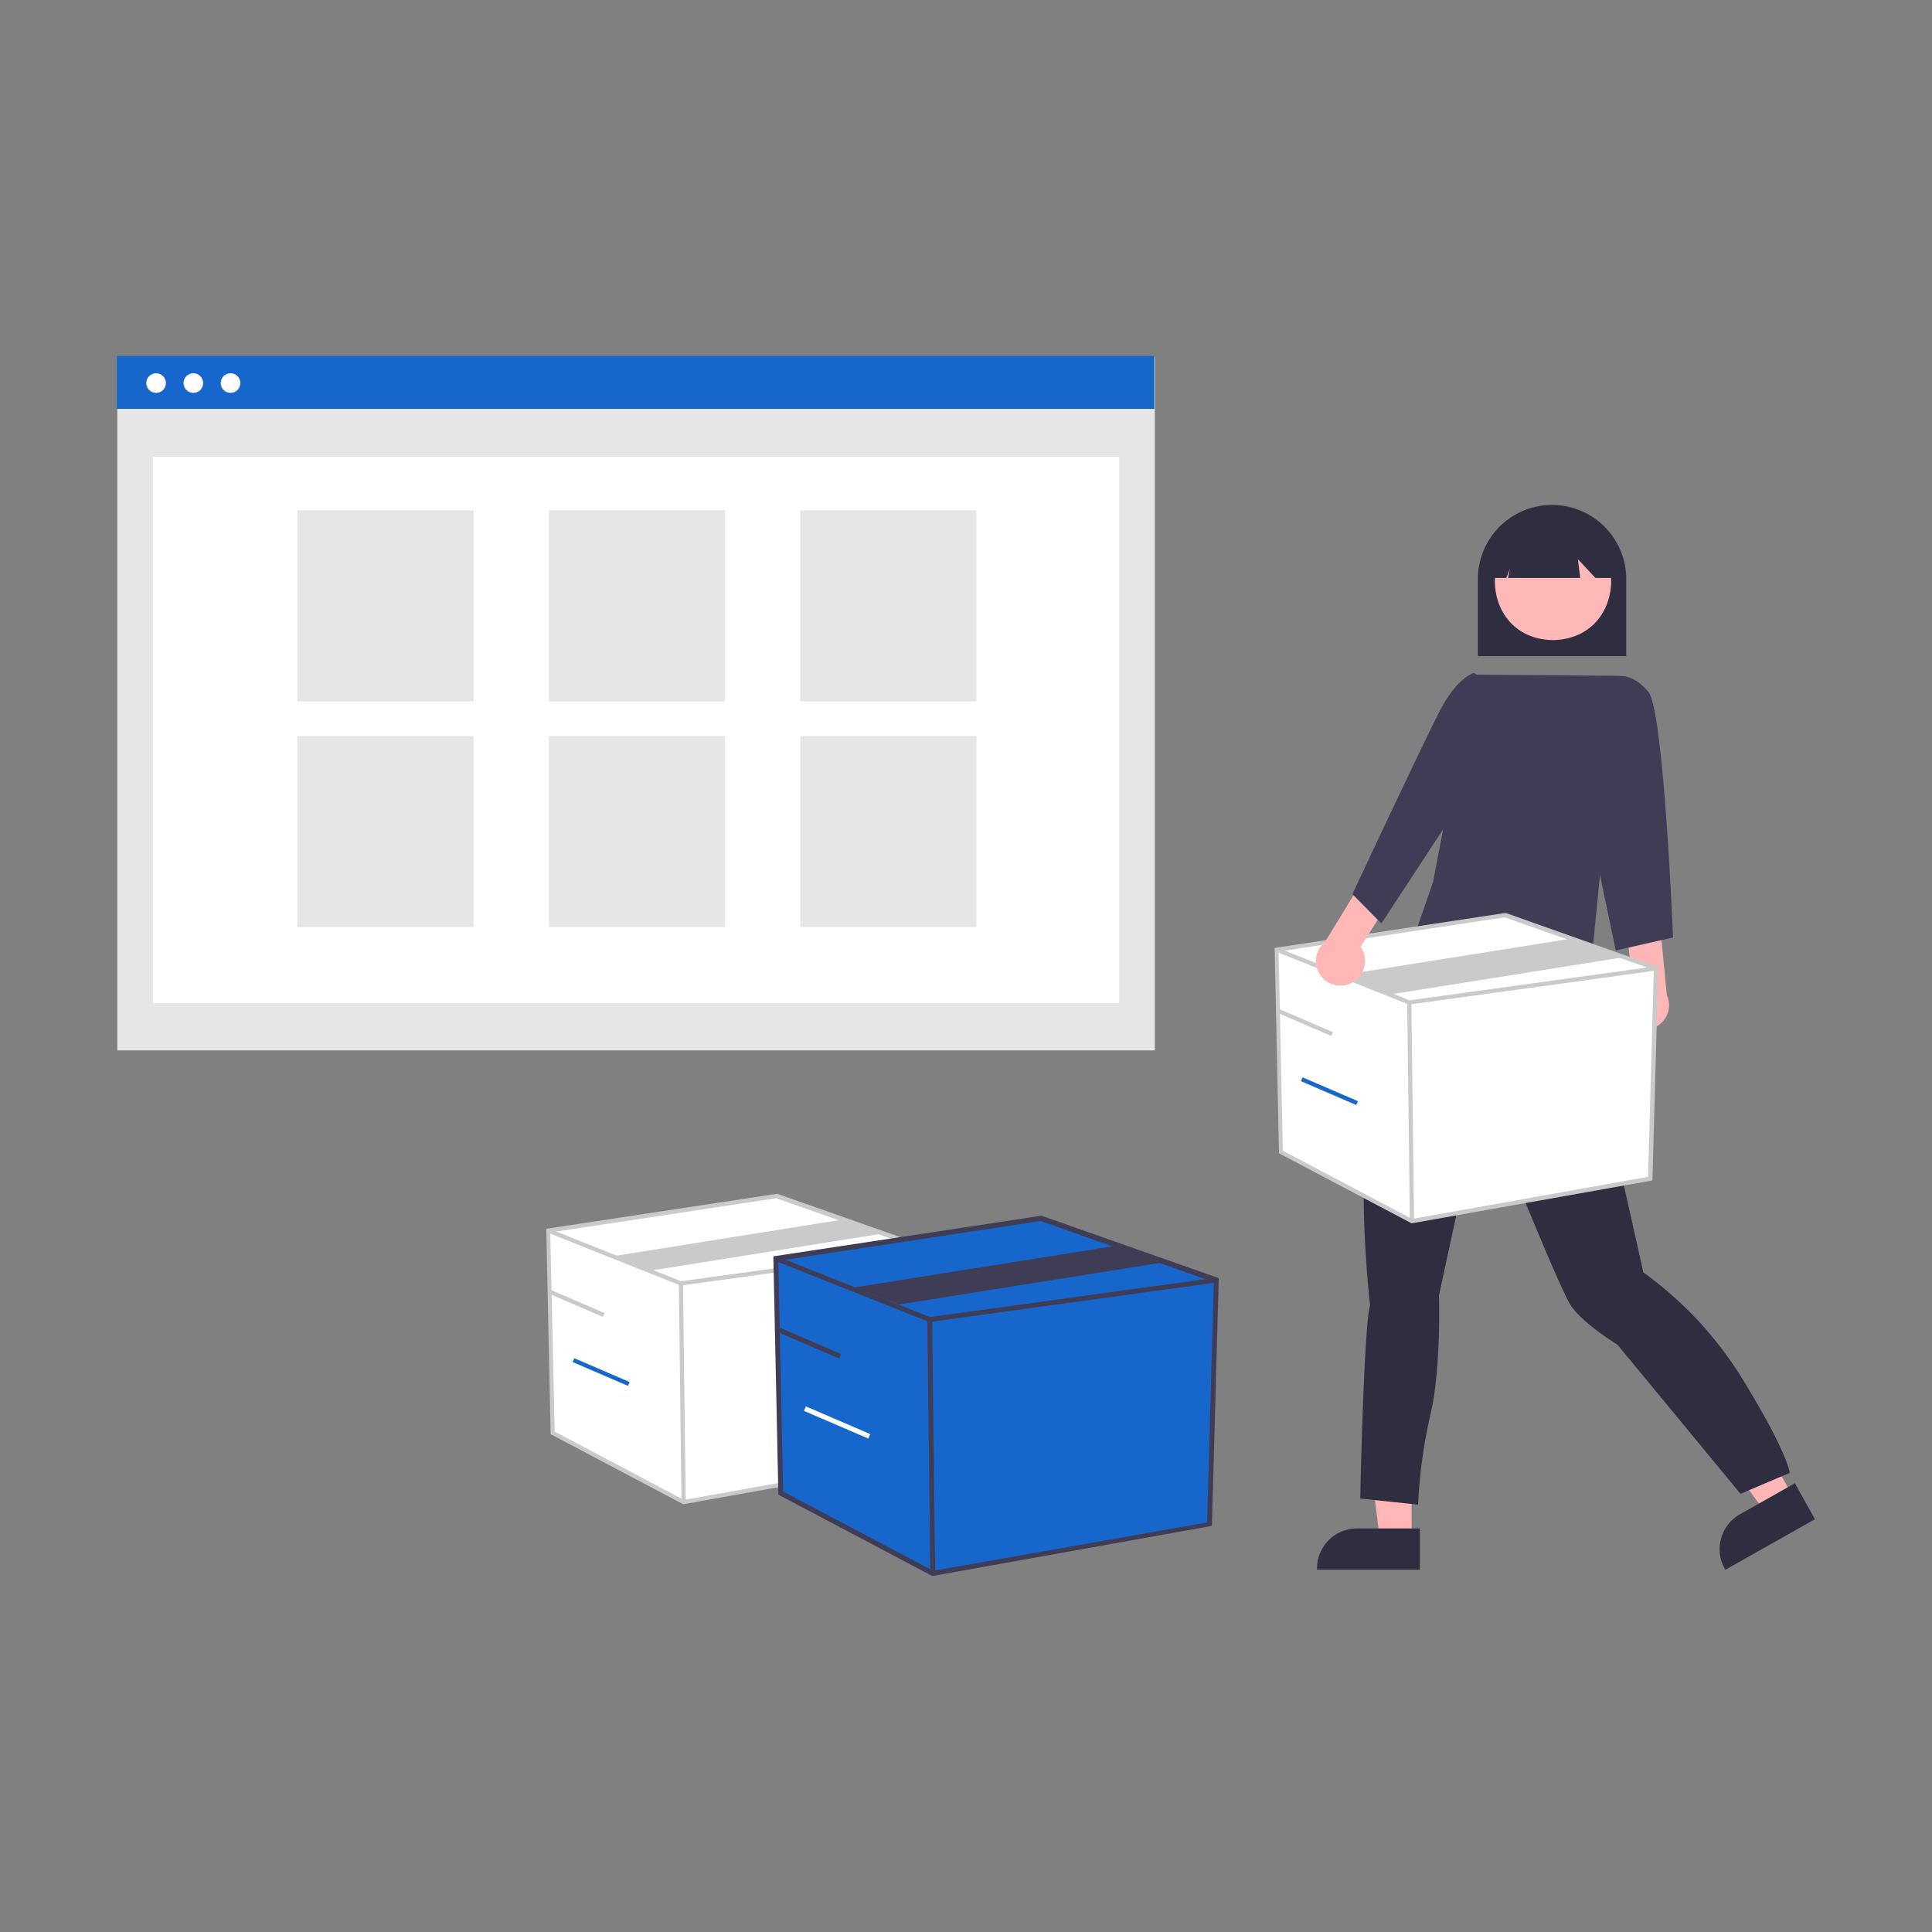 <svg xmlns="http://www.w3.org/2000/svg" viewBox="0 0 250 250"><rect x="0" y="0" width="250" height="250" fill="#808080" stroke="none"/><defs><style>.cls-1{fill:none;}.cls-2{fill:#e6e6e6;}.cls-3{fill:#fff;}.cls-4{fill:#1766cb;}.cls-5{fill:#2f2e41;}.cls-6{fill:#ffb6b6;}.cls-7{fill:#ffb8b8;}.cls-8{fill:#3f3d56;}.cls-9{fill:#cacaca;}</style></defs><g id="レイヤー_2" data-name="レイヤー 2"><g id="レイヤー_1-2" data-name="レイヤー 1"><rect class="cls-1" width="250" height="250"/><rect id="b93b1ef9-49b5-4354-905b-d9dddde45a10" class="cls-2" x="15.18" y="46.16" width="134.25" height="89.76"/><rect id="ef7485f9-8ecd-46d9-949e-abdd8aa9e360" class="cls-3" x="19.79" y="59.1" width="125.03" height="70.71"/><rect id="b4c2a7ec-beab-40bc-b587-23a202562f78" class="cls-4" x="15.11" y="46.06" width="134.25" height="6.85"/><circle id="bd6d3ebf-cb6f-4fcb-b7cd-ad5a287d3324" class="cls-3" cx="20.2" cy="49.57" r="1.27"/><circle id="efb1158e-7a7d-4adb-9063-fc7dc50c76d5" class="cls-3" cx="25.02" cy="49.57" r="1.27"/><circle id="b51f9e19-f36b-4f29-afd5-008bb0fc20dd" class="cls-3" cx="29.83" cy="49.57" r="1.27"/><rect id="b636d421-4358-445b-b124-1d058e78c733" class="cls-2" x="38.48" y="66.03" width="22.8" height="24.73"/><rect id="ab9c902d-64a9-4a2b-a9ec-6dc7022c80f6" class="cls-2" x="71.02" y="66.03" width="22.8" height="24.73"/><rect id="f4a232af-026e-479b-8040-5c62e5965d9e" class="cls-2" x="103.56" y="66.03" width="22.8" height="24.73"/><rect id="ada16aa4-f84d-4851-87ee-a2852d96226a" class="cls-2" x="38.48" y="95.24" width="22.8" height="24.73"/><rect id="ebfcbe07-3b81-4d69-a4f5-6a8318d20e8d" class="cls-2" x="71.02" y="95.24" width="22.8" height="24.73"/><rect id="ead16b6d-d132-49a9-a42f-1f570e523a46" class="cls-2" x="103.56" y="95.24" width="22.8" height="24.73"/><path id="abb48a01-b3b6-4bc9-9e6f-5cc93133d8eb-1799" class="cls-5" d="M191.24,84.9h19.19V74.63a9.6,9.6,0,0,0-19.19,0Z"/><path id="f1b40e10-dbea-4491-93e9-bf21ee1afe95-1800" class="cls-6" d="M182.67,199.13h-4.12l-2-15.92h6.1Z"/><path id="f19e2682-d3fb-40a9-8809-be7b68a78ac9-1801" class="cls-5" d="M183.73,197.78H175.6a5.18,5.18,0,0,0-5.18,5.18v.16h13.31Z"/><path id="b3618d44-3857-42e4-aed2-10e127155f21-1802" class="cls-6" d="M232,193.62l-3.6,2-9.53-12.9,5.3-3Z"/><path id="a172411a-a77d-4e4f-ac70-c8342021cfb1-1803" class="cls-5" d="M232.26,191.93l-7.08,4h0a5.18,5.18,0,0,0-2,7.06l.08.14,11.59-6.54Z"/><path id="bd1532c7-07e2-44c0-82ff-fc8e0d37942d-1804" class="cls-5" d="M205.63,127.54l.32,1.59s1,1,.48,1.43-.32,2.71-.32,2.71c.27,4.06,5.58,26.91,6.53,31.37a48,48,0,0,1,13.06,14.17c5.73,9.39,5.89,11.78,5.89,11.78l-6.37,2.71L209.3,174s-4.46-2.7-6.05-5.09-11.47-27.07-11.47-27.07l-5.58,25.79s.32,9.4-1.11,15.45a65.1,65.1,0,0,0-1.59,11.62l-7.49-.79s.48-22.61,1.28-25c0,0-3.35-27.55,3.34-38.54L186,116l5.28-2Z"/><path id="e2a54528-859f-4f0e-9aca-6130773a8d3b-1805" class="cls-7" d="M200.93,67.55c-10,.17-10,15.11,0,15.28C211,82.66,211,67.72,200.93,67.55Z"/><path id="aeace49c-5333-476f-965d-52da8fac2318-1806" class="cls-5" d="M193.2,74.79h1.71l.46-1.16-.23,1.16h9.34l-.3-2.43,2.27,2.43h2.26V73.47a7.76,7.76,0,0,0-15.51,0h0Z"/><path id="aa5a3aa9-e50b-4b43-b42d-0c1415925835-1807" class="cls-8" d="M190.57,87.3l19,.15-4,40.7s-22.21-1.17-22.22-8l2.08-6Z"/><path id="aca4d347-909c-4b66-b72e-6bb1477aee43-1808" class="cls-6" d="M210.37,132.09a3.16,3.16,0,0,1,.45-4.44,3.46,3.46,0,0,1,.46-.32l-.82-7.16,4.23-1.57,1,10.14a3.18,3.18,0,0,1-5.34,3.35Z"/><path id="eab38d24-ad2d-4cbe-aaaa-db975580c866-1809" class="cls-8" d="M207.06,91l2.5-3.5s1.71-.38,3.73,2,3.2,31.81,3.2,31.81l-7.41,1.68-4.38-20.87Z"/><polygon class="cls-3" points="165.22 122.9 165.76 149.06 182.71 158.02 213.56 152.51 214.31 125.31 194.76 118.42 165.22 122.9"/><path class="cls-9" d="M182.66,158.3l-17.16-9.07-.56-26.57,29.84-4.52.07,0,19.74,7-.77,27.61ZM166,148.9l16.72,8.83,30.54-5.45L214,125.5l-19.31-6.8-29.24,4.43Z"/><polygon class="cls-9" points="182.33 129.99 182.26 129.97 165.12 123.15 165.31 122.64 182.4 129.44 214.28 125.04 214.35 125.58 182.33 129.99"/><rect class="cls-9" x="182.26" y="129.71" width="0.54" height="28.3" transform="translate(-1.74 2.23) rotate(-0.7)"/><polygon class="cls-9" points="180.16 128.64 173.98 126.13 203.74 121.39 209.92 123.89 180.16 128.64"/><rect class="cls-9" x="168.53" y="128.38" width="0.54" height="7.8" transform="translate(-19.45 235.01) rotate(-66.71)"/><rect class="cls-4" x="171.77" y="137.3" width="0.54" height="7.8" transform="translate(-25.69 243.39) rotate(-66.71)"/><polygon class="cls-3" points="70.96 159.25 71.51 185.42 88.45 194.37 119.3 188.86 120.06 161.66 100.5 154.78 70.96 159.25"/><path class="cls-9" d="M88.41,194.65l-17.16-9.07L70.69,159l29.84-4.52.06,0,19.75,6.95-.77,27.62Zm-16.63-9.4,16.72,8.84L119,188.63l.75-26.78-19.31-6.8-29.24,4.43Z"/><polygon class="cls-9" points="88.08 166.35 88.01 166.32 70.86 159.5 71.06 159 88.14 165.79 120.02 161.39 120.1 161.93 88.08 166.35"/><rect class="cls-9" x="88.01" y="166.07" width="0.54" height="28.3" transform="translate(-2.19 1.09) rotate(-0.7)"/><polygon class="cls-9" points="84.41 164.38 79.73 162.49 109.48 157.74 114.17 159.63 84.41 164.38"/><rect class="cls-9" x="74.28" y="164.73" width="0.54" height="7.8" transform="translate(-109.82 170.42) rotate(-66.71)"/><rect class="cls-4" x="77.52" y="173.66" width="0.54" height="7.8" transform="translate(-116.06 178.79) rotate(-66.71)"/><polygon class="cls-4" points="100.39 162.84 101.03 193.22 120.7 203.61 156.51 197.21 157.39 165.64 134.69 157.64 100.39 162.84"/><path class="cls-8" d="M120.64,203.94l-19.92-10.53-.65-30.84,34.65-5.25.07,0,22.92,8.07-.89,32.06ZM101.34,193l19.41,10.26L156.2,197l.87-31.09L134.66,158l-33.95,5.15Z"/><polygon class="cls-8" points="120.26 171.07 120.18 171.04 100.28 163.13 100.51 162.55 120.33 170.43 157.34 165.33 157.43 165.95 120.26 171.07"/><rect class="cls-8" x="120.18" y="170.75" width="0.63" height="32.86" transform="translate(-2.27 1.48) rotate(-0.7)"/><polygon class="cls-8" points="116.32 168.8 110.57 166.59 145.11 161.09 150.86 163.3 116.32 168.8"/><rect class="cls-8" x="104.24" y="169.2" width="0.63" height="9.06" transform="translate(-96.36 201.06) rotate(-66.71)"/><rect class="cls-3" x="108.01" y="179.56" width="0.63" height="9.06" transform="translate(-103.6 210.78) rotate(-66.71)"/><path id="af1e2e82-f248-43bd-a869-489ddf745161-1810" class="cls-6" d="M174.82,127.22a3.16,3.16,0,0,0,1.52-4.2c-.08-.16-.18-.32-.28-.48l3.84-6.1-3.14-3.24-5.31,8.7a3.17,3.17,0,0,0,3.37,5.32Z"/><path id="ed6195a6-5e50-4e12-8380-54bfefa6b2ae-1811" class="cls-8" d="M193.49,88.9l-2.75-1.82s-2.13.48-4.39,4.83S175,115.7,175,115.7l3.75,3.8,10-15.25Z"/></g></g></svg>
